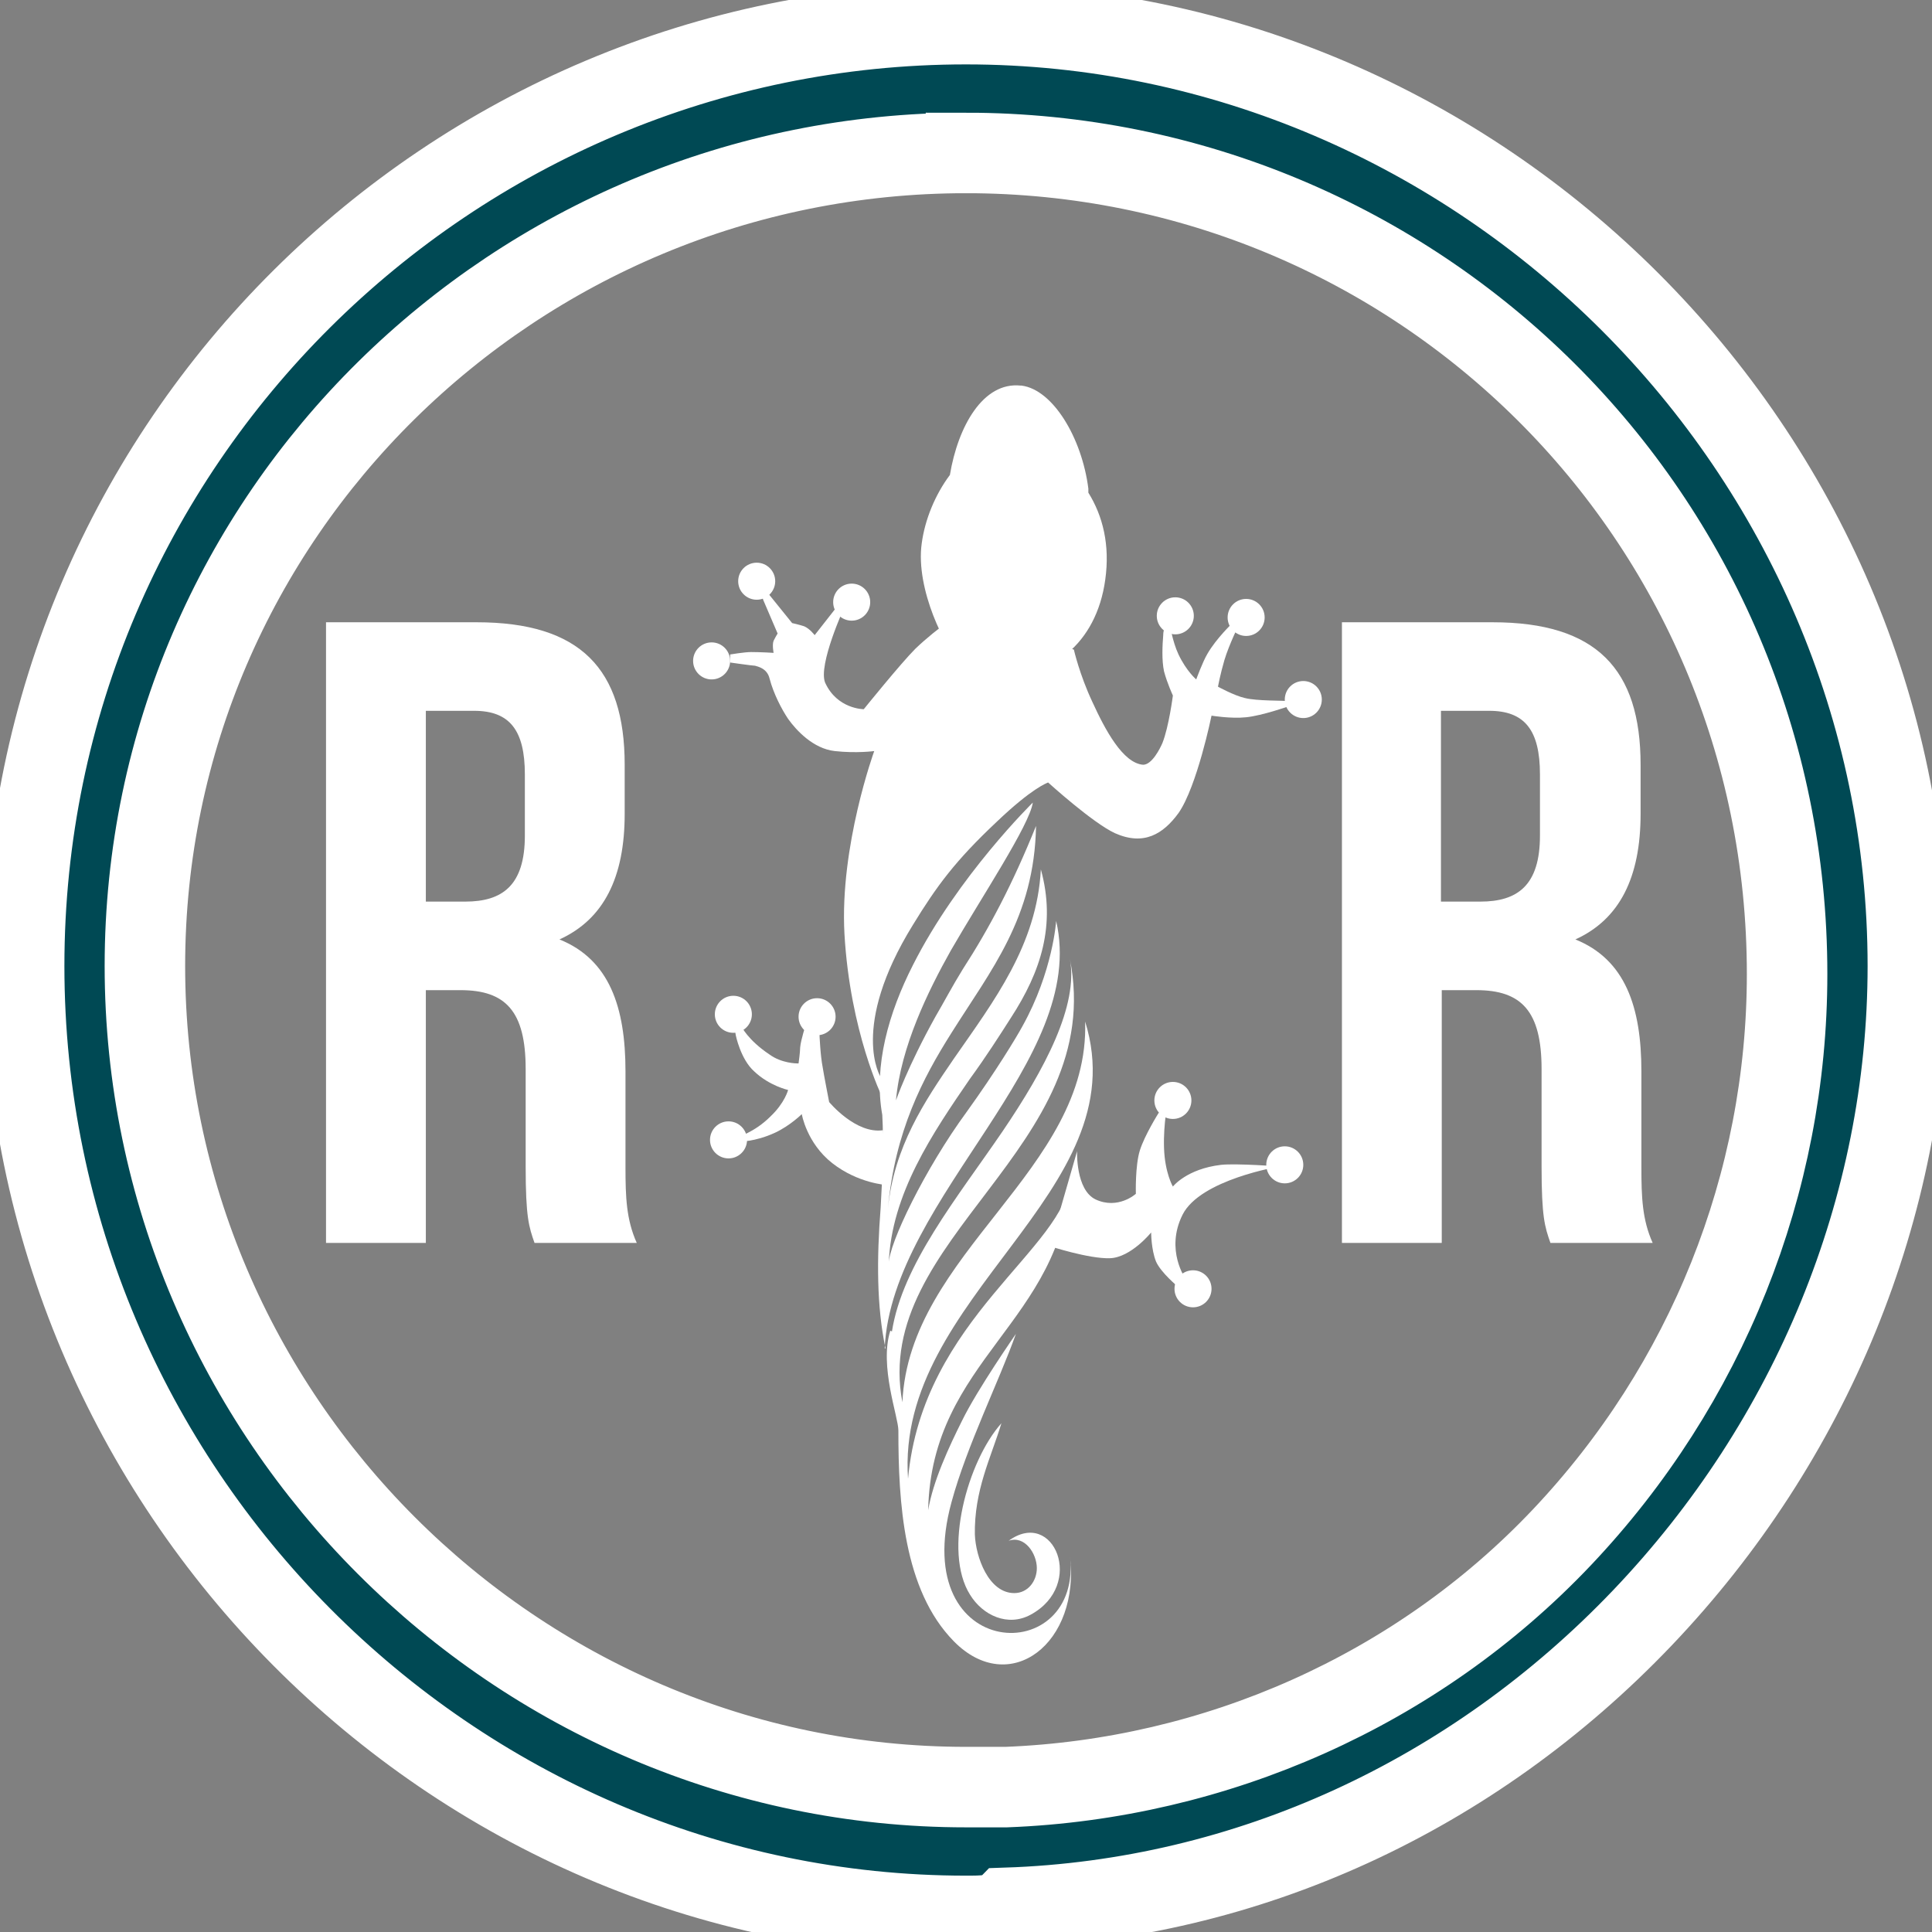 <?xml version="1.0" encoding="UTF-8"?>
<svg id="Layer_1" xmlns="http://www.w3.org/2000/svg" version="1.1" viewBox="0 0 24 24">
  <rect x="0" y="0" width="24" height="24" fill="#808080" stroke="none"/>
  <!-- Generator: Adobe Illustrator 29.6.0, SVG Export Plug-In . SVG Version: 2.1.1 Build 207)  -->
  <defs>
    <style>
      .st0 {
        fill: #004954;
        stroke: #fff;
        stroke-miterlimit: 10;
      }

      .st1 {
        fill: #fff;
      }
    </style>
  </defs>
  <path class="st0" d="M12,23.8C5.6,23.8.3,18.5.3,12S5.6.3,12,.3s11.7,5.3,11.7,11.7c0,3-1.2,5.9-3.3,8.1-2.1,2.2-4.9,3.5-7.9,3.6-.1.1-.3.1-.5.1ZM12,1.9C6.4,1.9,1.8,6.4,1.8,12s4.6,10.2,10.2,10.2h.5c2.6-.1,5.1-1.2,6.9-3.1s2.8-4.4,2.8-7c0-5.7-4.6-10.2-10.2-10.2Z"/>
  <g>
    <circle class="st1" cx="10.15" cy="12.63" r=".23"/>
    <circle class="st1" cx="9.11" cy="12.6" r=".23"/>
    <circle class="st1" cx="9.05" cy="14.16" r=".23"/>
    <path class="st1" d="M10.97,14.04c-.34.05-.67-.35-.67-.35,0,0-.07-.36-.08-.43-.03-.15-.04-.41-.04-.41l-.06-.23-.11.11s-.06.18-.07.28c0,.06-.02.2-.02.2h-.02s-.19,0-.34-.11c-.27-.18-.35-.35-.35-.35l-.1-.07.03.18s.06.3.23.45c.19.18.42.23.42.23,0,0-.04.16-.22.33-.2.2-.42.26-.42.26l.03.05s.19.01.45-.11c.19-.09.33-.23.33-.23,0,0,.06.36.38.61s.67.27.67.27"/>
    <circle class="st1" cx="14.57" cy="13.67" r=".23"/>
    <circle class="st1" cx="15.96" cy="14.47" r=".23"/>
    <circle class="st1" cx="14.82" cy="16.01" r=".23"/>
    <path class="st1" d="M13.04,15.48s.49.16.75.15.51-.32.51-.32c0,0,0,.21.06.36.06.14.28.32.28.32l.09-.1s-.26-.36-.04-.8,1.21-.6,1.21-.6c0,0-.54-.04-.73-.02-.43.05-.6.27-.6.27,0,0-.1-.17-.11-.48s.05-.58.05-.58l-.12.15s-.17.27-.23.46-.05.54-.05.54c0,0-.22.2-.5.07-.25-.12-.23-.6-.23-.6"/>
    <path class="st1" d="M12.68,4.79c-.47-.05-.78.51-.88,1.11-.18.24-.31.55-.35.85-.08.57.3,1.32.48,1.48.14.13.31.09.49.12.61.09,1.2-.34,1.31-1.15.06-.43-.03-.79-.21-1.08,0-.02,0-.03,0-.05-.08-.63-.44-1.23-.83-1.28Z"/>
    <circle class="st1" cx="9.4" cy="7.22" r=".23"/>
    <circle class="st1" cx="8.84" cy="8.21" r=".23"/>
    <circle class="st1" cx="10.58" cy="7.48" r=".23"/>
    <circle class="st1" cx="14.6" cy="7.65" r=".23"/>
    <circle class="st1" cx="15.48" cy="7.67" r=".23"/>
    <circle class="st1" cx="16.19" cy="8.69" r=".23"/>
    <path class="st1" d="M10.96,13.63s-.4-.81-.47-2.03c-.06-1.09.37-2.27.37-2.27,0,0-.22.03-.49,0-.27-.03-.48-.26-.58-.4-.08-.12-.18-.31-.23-.5-.03-.13-.15-.15-.18-.16-.03,0-.31-.04-.31-.04v-.1s.18-.03.26-.03c.12,0,.28.01.28.01,0,0-.02-.1,0-.15.03-.06.05-.09.05-.09l-.18-.42-.06-.23.42.52s.09.02.15.04c.07.03.13.11.13.11l.29-.37.08.02s-.33.72-.24.94c.15.33.48.33.48.33,0,0,.46-.57.64-.75.28-.27.64-.5.64-.5l1.33.51s.07.31.23.65c.16.35.38.76.63.78.11,0,.21-.2.24-.27.08-.2.13-.59.13-.59,0,0-.07-.15-.11-.3-.03-.14-.02-.33-.01-.45,0-.12.08-.15.08-.15,0,0,.03.22.11.39.1.21.22.31.22.31,0,0,.08-.22.14-.32.11-.19.31-.38.31-.38h.09s-.13.26-.19.46c-.05.17-.08.33-.08.33,0,0,.2.11.33.14.15.04.49.03.54.04.05.01.02.06.02.06,0,0-.34.12-.54.14-.19.02-.43-.02-.43-.02,0,0-.18.88-.41,1.21-.19.26-.43.41-.79.25-.28-.13-.83-.63-.83-.63-.02.01-.2.07-.64.49-.51.48-.74.79-1.04,1.28-.79,1.28-.4,1.89-.4,1.89v.25Z"/>
    <path class="st1" d="M16.29,10.19"/>
    <path class="st1" d="M14.16,13.87"/>
    <path class="st1" d="M11.06,16.53c-.14.44.1,1.07.1,1.24,0,.89.06,1.98.69,2.62.69.7,1.58.03,1.44-1.08.18,1.42-2.02,1.36-1.47-.65.19-.7.59-1.5.8-2.09,0,0-.48.69-.67,1.08-.16.32-.36.75-.42,1.11.04-1.88,1.67-2.33,1.77-4.14-.05.89-1.84,1.75-2.02,3.75-.16-2.27,2.86-3.56,2.2-5.68.06,1.85-2.19,2.87-2.27,4.73-.39-2.04,2.55-3.16,2.08-5.51.11.58-.31,1.37-.84,2.15-.56.82-1.24,1.65-1.37,2.48Z"/>
    <path class="st1" d="M11,16.75c-.11-.52-.11-1.11-.06-1.75.02-.35.04-.81.02-1.15-.11-.61.08-1.27.38-1.86.56-1.11,1.49-2.02,1.49-2.02-.04.28-.64,1.18-1.02,1.84-.28.5-.62,1.19-.68,1.86,0,0,.14-.41.49-1.04.1-.17.21-.38.34-.59.33-.51.62-1.06.91-1.78-.02,1.14-.56,1.79-1.05,2.57-.36.57-.7,1.22-.79,2.18.08-.77.45-1.32.82-1.86.5-.72,1.03-1.41,1.08-2.35.19.69,0,1.27-.37,1.84-.14.22-.32.5-.51.76-.46.67-.98,1.43-1.01,2.3,0-.25.45-1.18.97-1.89.36-.5.62-.93.69-1.06.38-.68.42-1.31.42-1.31.2.87-.3,1.72-.86,2.58s-1.23,1.79-1.27,2.73Z"/>
    <path class="st1" d="M12.11,19.07c-.01-.56.2-.96.33-1.39-.42.47-.73,1.59-.39,2.13.16.26.47.4.75.25.69-.37.29-1.33-.27-.92.2-.07.35.16.35.34,0,0,0,0,0,0,0,.16-.11.31-.28.31-.32,0-.48-.45-.49-.73Z"/>
  </g>
  <g>
    <path class="st1" d="M6.64,15.44c-.07-.2-.11-.32-.11-.95v-1.21c0-.72-.25-.98-.81-.98h-.43v3.14h-1.24v-7.71h1.87c1.29,0,1.84.58,1.84,1.77v.61c0,.79-.26,1.31-.81,1.56.62.25.82.84.82,1.64v1.19c0,.37.01.65.14.94h-1.26ZM5.29,8.83v2.37h.49c.46,0,.74-.2.74-.82v-.76c0-.55-.19-.79-.63-.79h-.6Z"/>
    <path class="st1" d="M19.26,15.44c-.07-.2-.11-.32-.11-.95v-1.21c0-.72-.25-.98-.81-.98h-.43v3.14h-1.24v-7.71h1.87c1.29,0,1.84.58,1.84,1.77v.61c0,.79-.26,1.31-.81,1.56.62.25.82.84.82,1.64v1.19c0,.37.01.65.14.94h-1.26ZM17.9,8.83v2.37h.49c.46,0,.74-.2.74-.82v-.76c0-.55-.19-.79-.63-.79h-.6Z"/>
  </g>
</svg>